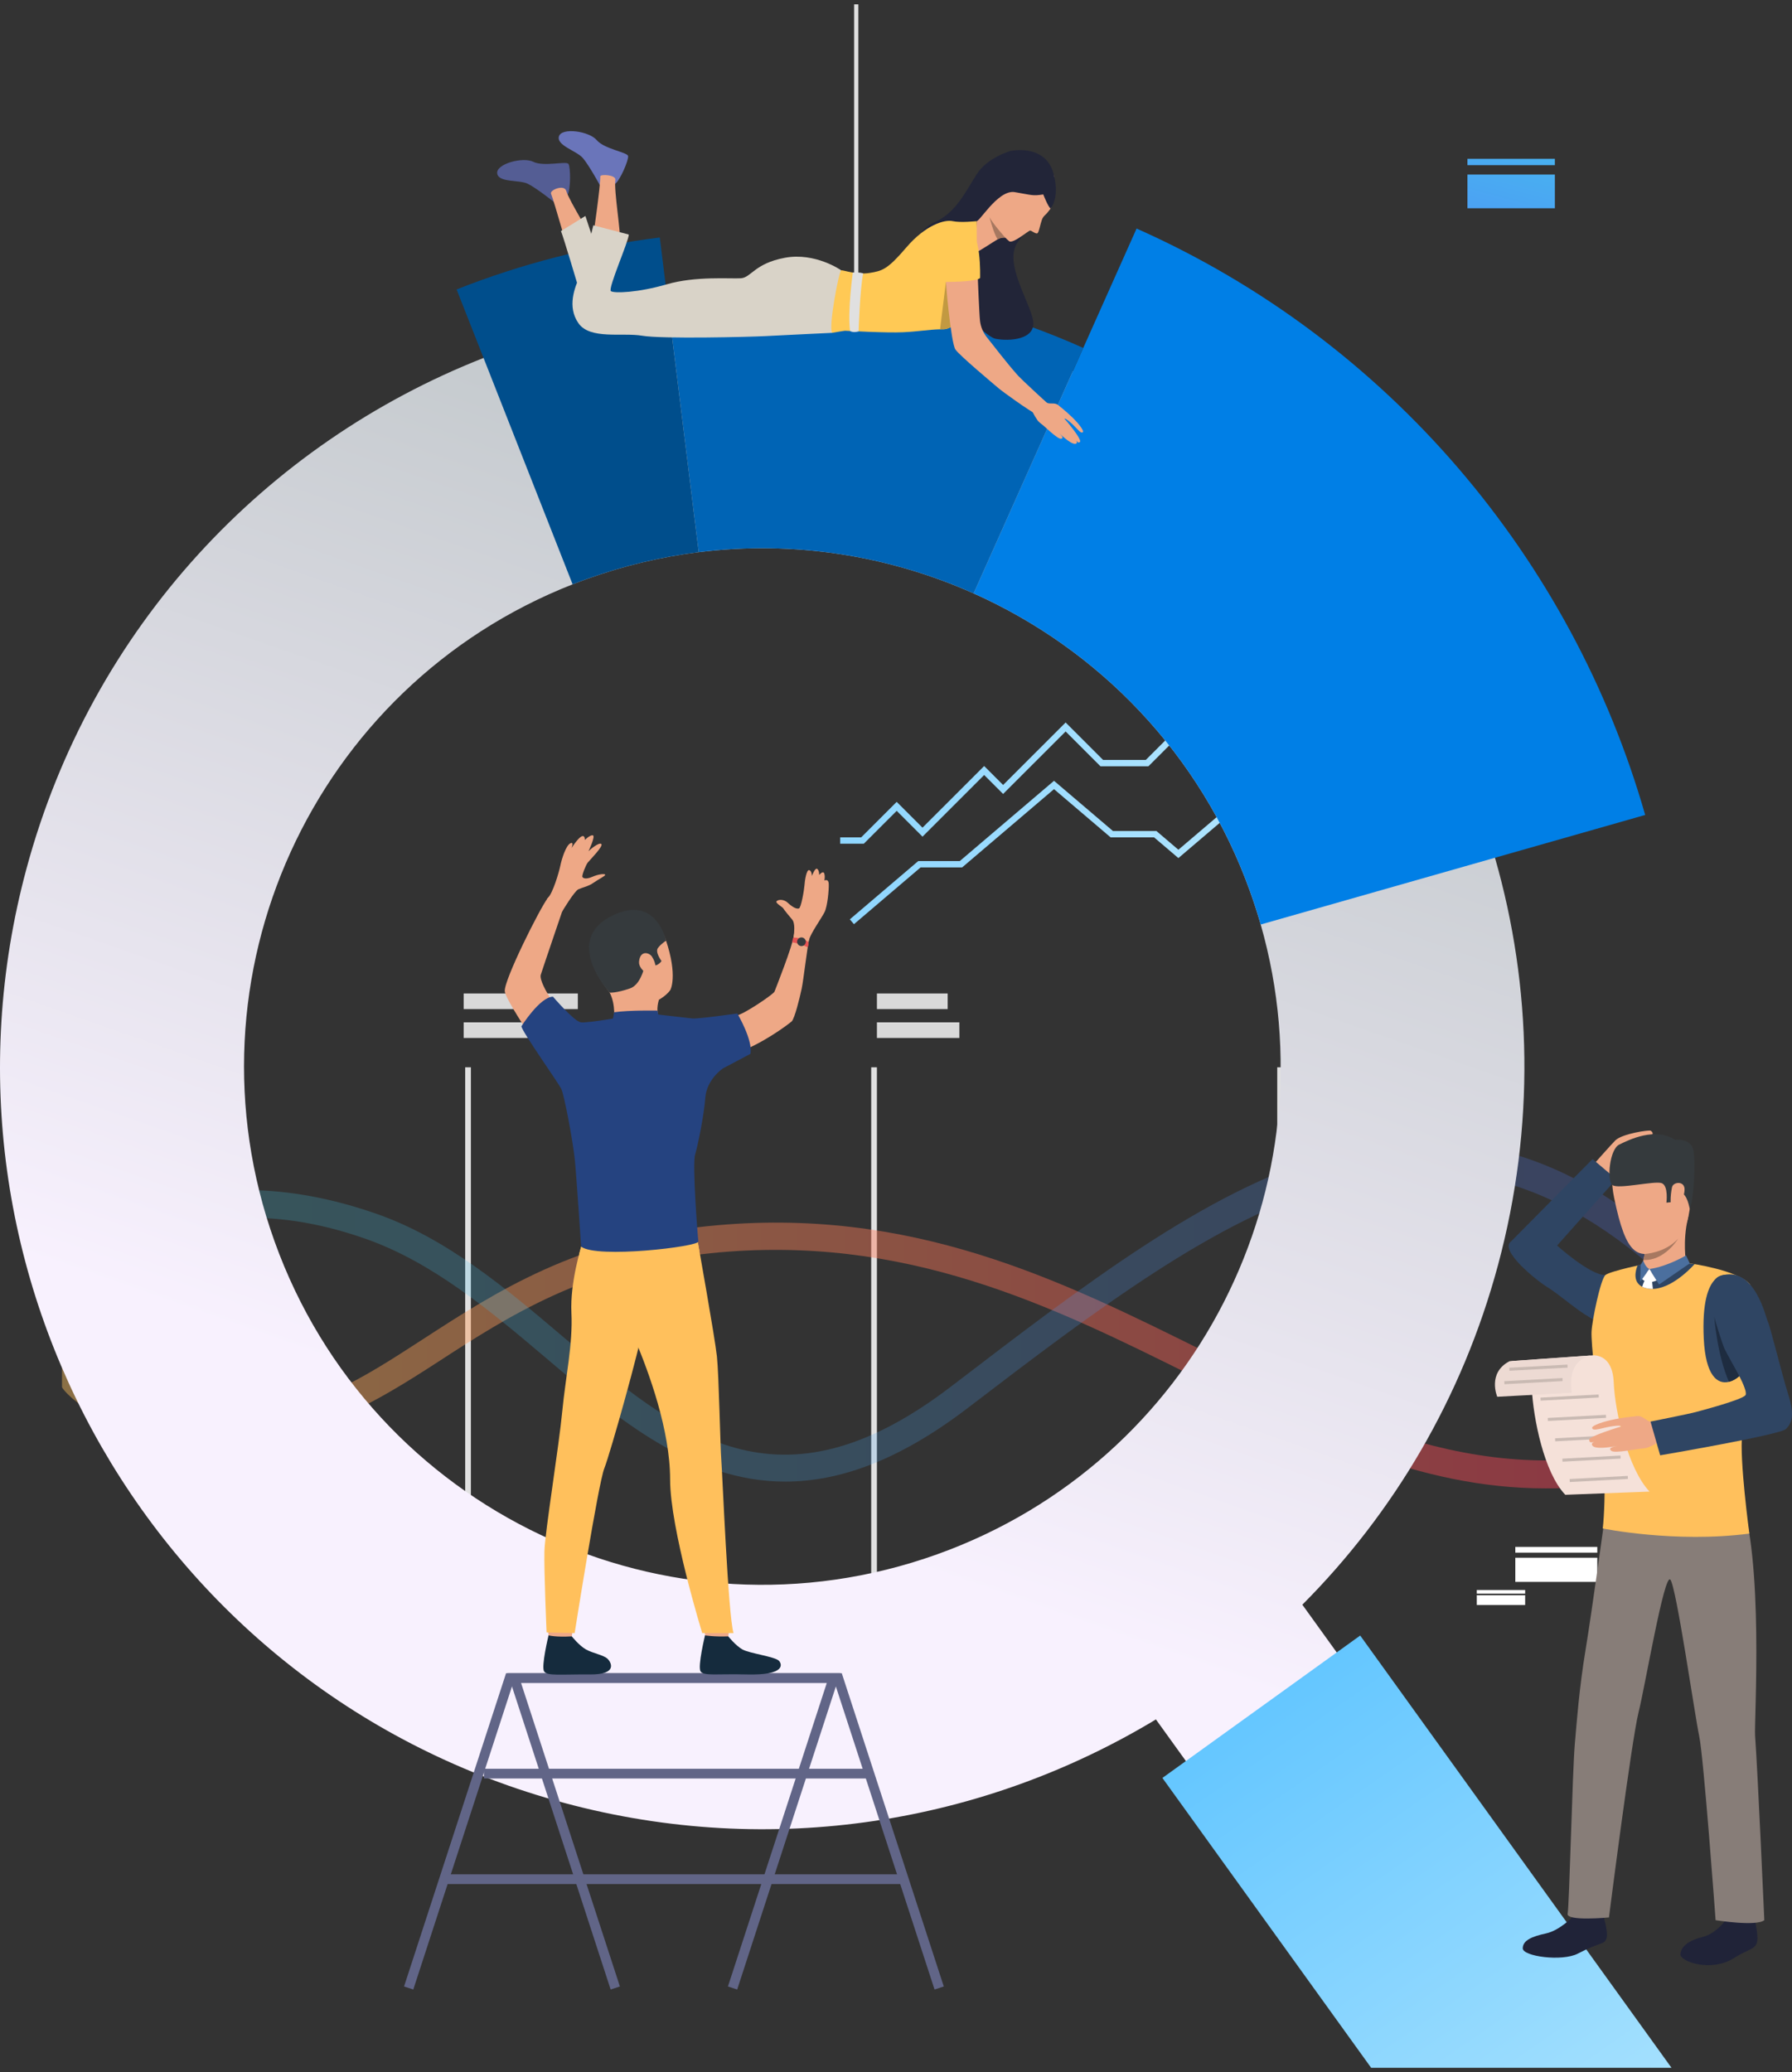 <svg width="205" height="237" viewBox="0 0 205 237" fill="none" xmlns="http://www.w3.org/2000/svg">
<rect x="0" y="0" width="205" height="237" fill="#333333" stroke="none"/>
<g clip-path="url(#clip0_791_6288)">
<path d="M53.87 122.07H53.216V190.589H53.87V122.07Z" fill="#E0E0E0"/>
<path d="M100.317 122.07H99.664V190.589H100.317V122.07Z" fill="#E0E0E0"/>
<path d="M146.765 122.07H146.112V190.589H146.765V122.07Z" fill="#E0E0E0"/>
<path d="M18.22 113.627H7.095V115.413H18.22V113.627Z" fill="#D9D9D9"/>
<path d="M22.876 116.929H7.095V118.715H22.876V116.929Z" fill="#D9D9D9"/>
<path d="M66.104 113.627H53.042V115.413H66.104V113.627Z" fill="#D9D9D9"/>
<path d="M61.394 116.929H53.042V118.715H61.394V116.929Z" fill="#D9D9D9"/>
<path d="M108.411 113.627H100.317V115.413H108.411V113.627Z" fill="#D9D9D9"/>
<path d="M109.751 116.929H100.317V118.715H109.751V116.929Z" fill="#D9D9D9"/>
<path d="M158.555 113.627H146.765V115.413H158.555V113.627Z" fill="#D9D9D9"/>
<path d="M156.199 116.929H146.765V118.715H156.199V116.929Z" fill="#D9D9D9"/>
<path d="M60.933 194.647H53.543V197.029H60.933V194.647Z" fill="#B8B8B8"/>
<path d="M107.707 194.647H100.317V197.029H107.707V194.647Z" fill="#B8B8B8"/>
<path d="M154.155 194.647H146.765V197.029H154.155V194.647Z" fill="#B8B8B8"/>
<g opacity="0.43">
<path d="M176.79 170.23C162.303 170.231 149.709 163.969 136.58 157.442C120.372 149.384 103.612 141.052 81.281 143.334C67.022 144.791 58.071 150.596 50.175 155.718C43.025 160.356 36.265 164.434 27.11 164.783C12.314 165.346 7.181 159.037 7.095 158.652V154.603C7.114 154.673 10.344 161.754 27.094 161.67C35.343 161.629 41.431 157.68 48.48 153.107C56.672 147.794 65.958 141.771 80.965 140.237C104.19 137.864 121.361 146.4 137.966 154.655C155.342 163.293 171.921 171.394 192.886 164.366V167.694C186.91 169.698 182.131 170.23 176.79 170.23V170.23Z" fill="url(#paint0_linear_791_6288)"/>
</g>
<g opacity="0.22">
<path d="M89.83 169.455C79.136 169.456 70.655 162.265 62.352 155.227C56.056 149.891 49.524 144.434 41.984 141.743C18.973 133.53 7.2 148.527 7.095 148.66V144.097C7.22 143.941 9.32 141.215 15.395 138.612C20.926 136.243 30.206 134.352 43.007 138.803C51.116 141.623 57.852 147.332 64.365 152.853C77.578 164.052 88.989 173.724 108.806 158.574C123.815 147.1 137.964 136.166 151.885 132.171C165.501 128.264 179.697 131.124 192.984 144.408L192.886 148.551C164.66 120.209 140.627 138.166 110.697 161.047C102.769 167.108 95.938 169.454 89.83 169.455Z" fill="url(#paint1_linear_791_6288)"/>
</g>
<path d="M97.69 105.702L97.218 105.148L105.043 98.484H109.794L120.576 89.302L127.319 95.045H132.292L134.805 97.186L142.614 90.535H146.577L163.01 76.54L163.481 77.093L146.845 91.262H142.881L134.805 98.141L132.024 95.772H127.052L120.576 90.257L110.062 99.211H105.31L97.69 105.702Z" fill="url(#paint2_linear_791_6288)"/>
<path d="M98.82 96.497H96.116V95.77H98.519L102.58 91.711L105.532 94.662L112.585 87.612L114.754 89.78L121.905 82.632L126.19 86.915H131.075L138.616 79.377H145.119L149.927 74.57H155.811L161.651 68.733L162.165 69.247L156.113 75.297H150.228L145.42 80.104H138.917L131.376 87.642H125.888L121.905 83.66L114.754 90.808L112.585 88.64L105.532 95.691L102.58 92.739L98.82 96.497Z" fill="url(#paint3_linear_791_6288)"/>
<path d="M171.034 98.149C171.03 98.134 171.026 98.118 171.021 98.103C164.067 73.856 146.71 53.131 122.73 42.467H122.728C118.62 40.623 114.309 39.094 109.835 37.89C98.638 34.877 87.357 34.195 76.513 35.536C76.505 35.538 76.493 35.538 76.485 35.541L76.469 35.536C69.173 36.449 62.071 38.271 55.318 40.94C55.304 40.945 55.291 40.951 55.278 40.956C30.477 50.707 10.473 71.694 3.018 99.393C-9.496 145.88 18.047 193.693 64.531 206.2C88.401 212.621 112.621 208.486 132.234 196.655L135.896 201.739L153.151 189.317L148.985 183.534C159.379 173.113 167.27 159.917 171.369 144.685C175.634 128.844 175.248 112.844 171.034 98.149L171.034 98.149ZM107.209 177.77C76.39 188.812 42.451 172.788 31.406 141.976C20.567 111.739 35.803 78.494 65.506 66.833C66.069 66.612 66.636 66.398 67.209 66.193C71.415 64.687 75.677 63.683 79.931 63.154C90.838 61.795 101.691 63.542 111.381 67.87C125.616 74.226 137.338 86.155 143.012 101.987C143.458 103.233 143.862 104.484 144.221 105.739C152.735 135.505 136.782 167.174 107.209 177.77H107.209Z" fill="url(#paint4_linear_791_6288)"/>
<path d="M188.204 93.209L171.021 98.103L144.222 105.739C143.862 104.484 143.458 103.233 143.013 101.987C137.338 86.155 125.616 74.226 111.381 67.87L122.728 42.467H122.73L123.924 39.793L130.022 26.14C158.924 38.993 179.838 63.981 188.204 93.209L188.204 93.209Z" fill="#007FE6"/>
<path d="M123.924 39.793L122.73 42.467L111.381 67.87C101.691 63.542 90.838 61.795 79.931 63.154L76.513 35.536L76.156 32.64C87.366 31.248 99.028 31.954 110.604 35.069C115.224 36.31 119.681 37.89 123.924 39.793L123.924 39.793Z" fill="#0064B5"/>
<path d="M79.931 63.154C75.677 63.683 71.415 64.687 67.21 66.193C66.636 66.399 66.069 66.612 65.506 66.833L55.318 40.94L52.233 33.104C59.649 30.168 67.448 28.165 75.461 27.164L75.479 27.168L76.156 32.64L76.513 35.536L79.931 63.154Z" fill="#004E8C"/>
<path d="M191.215 236.5H156.856L132.976 203.348L155.603 187.06L191.215 236.5Z" fill="url(#paint5_linear_791_6288)"/>
<path d="M68.614 21.159C68.614 21.159 67.376 18.887 66.671 18.069C65.967 17.251 63.627 16.638 63.945 15.593C64.263 14.549 67.398 15.003 68.262 16.025C69.125 17.047 71.76 17.41 71.851 17.842C71.942 18.273 70.936 20.636 70.371 21.022C69.806 21.408 68.614 21.159 68.614 21.159Z" fill="#6A75BA"/>
<path d="M63.351 23.083C63.351 23.083 61.335 21.484 60.364 21.013C59.392 20.542 57.001 20.909 56.878 19.823C56.755 18.738 59.813 17.91 61.011 18.506C62.21 19.101 64.773 18.388 65.027 18.748C65.282 19.108 65.297 21.676 64.932 22.254C64.567 22.833 63.351 23.082 63.351 23.082L63.351 23.083Z" fill="#545D94"/>
<path d="M67.83 27.245C67.83 27.245 68.71 21.225 68.671 20.181C68.659 19.883 70.483 19.994 70.397 20.567C70.212 21.816 71.053 26.654 70.907 27.54C70.761 28.426 67.755 27.802 67.83 27.245V27.245Z" fill="#EEA886"/>
<path d="M65.071 28.975C65.071 28.975 63.421 23.13 63.037 22.158C62.866 21.726 64.547 21.056 64.775 21.827C65.133 23.038 67.795 27.154 68.013 28.024C68.23 28.895 65.224 29.517 65.072 28.975L65.071 28.975Z" fill="#EEA886"/>
<path d="M66.217 33.037C66.217 33.037 64.445 27.063 64.172 26.427L66.967 24.701C66.967 24.701 68.262 28.517 68.444 29.471C68.625 30.425 66.217 33.037 66.217 33.037Z" fill="#D9D3C8"/>
<path d="M115.681 17.254C115.681 17.254 112.983 17.936 111.699 19.977C110.415 22.017 109.305 24.366 106.893 25.432C104.48 26.498 104.465 29.245 104.653 29.669C104.841 30.092 112.252 38.421 113.869 38.743C115.486 39.065 118.514 38.841 118.19 36.701C117.866 34.561 114.693 29.957 116.474 27.635C118.255 25.312 118.704 23.173 118.704 23.173L115.681 17.254Z" fill="#222538"/>
<path d="M115.211 27.215C115.211 27.215 115.131 27.189 115 27.177C114.846 27.162 114.623 27.167 114.368 27.252C114.305 27.274 114.221 27.317 114.122 27.375C113.48 27.753 111.963 28.778 111.758 28.803C111.521 28.831 111.721 25.292 111.721 25.292C111.721 25.292 112.529 23.863 112.631 22.923C112.732 21.982 115.211 27.215 115.211 27.215V27.215Z" fill="#EEA886"/>
<path d="M96.228 30.913C96.228 30.913 93.264 28.835 89.788 29.482C86.312 30.129 85.937 31.754 84.744 31.827C83.552 31.901 79.564 31.56 76.293 32.514C73.021 33.468 70.261 33.57 69.886 33.298C69.511 33.025 71.931 27.574 71.931 26.825L67.876 25.769C67.876 25.769 66.717 30.606 66.263 31.697C65.777 32.863 64.843 35.058 66.172 36.966C67.501 38.874 71.215 38.014 73.465 38.398C75.713 38.783 85.781 38.536 87.539 38.442C89.447 38.34 95.206 38.068 95.206 38.068L96.228 30.913V30.913Z" fill="#D9D3C8"/>
<path d="M120.579 20.142C120.579 20.142 120.768 23.07 120.117 23.948C119.857 24.299 119.681 24.49 119.562 24.593C119.396 24.739 119.266 24.922 119.192 25.13C118.991 25.693 118.867 26.486 118.707 26.655C118.533 26.84 118.027 26.37 117.844 26.369C117.661 26.368 115.877 27.907 115.45 27.592C115.024 27.277 112.421 24.637 112.64 22.827C112.858 21.016 113.657 18.314 116.587 18.33C119.518 18.347 120.355 19.414 120.579 20.142Z" fill="#EEA886"/>
<path d="M111.723 34.116C111.666 34.236 110.589 35.956 109.408 36.954C108.918 37.369 108.411 37.659 107.951 37.659C107.811 37.659 107.674 37.661 107.541 37.664C106.186 37.701 105.145 37.908 103.317 38C101.417 38.094 96.808 37.829 96.671 37.829C96.535 37.829 95.206 38.068 95.206 38.068C94.729 37.489 95.99 30.947 96.228 30.913C96.467 30.879 98.001 31.458 99.466 31.22C100.931 30.982 101.51 30.845 103.691 28.29C105.872 25.735 108.054 25.087 108.974 25.292C109.894 25.496 111.723 25.292 111.723 25.292C111.723 25.292 111.802 33.946 111.723 34.116L111.723 34.116Z" fill="#FFC955"/>
<path d="M119.347 22.238C119.347 22.238 119.893 23.653 120.183 23.848C120.183 23.848 121.237 22.733 120.56 19.983C119.883 17.233 117.33 16.975 115.681 17.254C113.629 17.602 111.563 24.542 111.67 25.218C111.776 25.895 114.076 21.631 116.09 21.974C118.104 22.317 118.12 22.43 119.347 22.238Z" fill="#222538"/>
<path d="M115 27.176C114.847 27.162 114.625 27.178 114.371 27.263C114.307 27.285 114.221 27.316 114.122 27.375C113.651 26.64 113.214 24.898 113.2 24.839C113.514 25.509 115 27.176 115 27.176Z" fill="#A77860"/>
<path d="M109.409 36.954C108.918 37.369 108.411 37.659 107.951 37.659C107.811 37.659 107.674 37.661 107.541 37.664L108.21 32.242L109.409 36.954Z" fill="#C29941"/>
<path d="M120.012 46.292L118.704 47.481C117.576 46.877 114.747 44.842 114.203 44.379C113.633 43.893 109.828 40.711 109.305 39.986C108.778 39.261 108.111 31.766 108.179 31.423C108.246 31.084 111.487 30.91 111.854 31.703C111.854 31.703 112.024 35.977 112.111 36.693C112.193 37.409 112.467 38.055 112.958 38.657C113.637 39.49 115.084 41.425 116.484 42.988C116.818 43.361 119.58 45.92 120.012 46.291L120.012 46.292Z" fill="#EEA886"/>
<path d="M112.12 31.799C112.12 31.799 112.325 26.107 110.473 26.177C108.132 26.266 107.781 29.13 108.099 32.242C108.099 32.242 111.598 32.276 112.12 31.799Z" fill="#FFC955"/>
<path d="M119.382 45.735C119.382 45.735 119.556 46.009 119.808 46.094C120.244 46.241 120.888 45.958 121.207 46.529C121.525 47.099 119.99 48.525 119.578 48.612C119.165 48.698 118.504 48.056 117.988 46.791C117.472 45.525 119.382 45.735 119.382 45.735Z" fill="#EEA886"/>
<path d="M121.072 46.351C121.072 46.351 121.855 46.946 122.646 47.712C123.341 48.383 124.047 49.264 123.869 49.43C123.626 49.657 123.152 48.901 122.419 48.279C121.744 47.707 121.783 47.928 121.783 47.928C121.783 47.928 121.775 47.864 122.391 48.625C123.052 49.442 123.736 50.413 123.532 50.553C123.404 50.641 123.398 50.664 123.109 50.405C123.244 50.588 123.212 50.648 123.141 50.708C122.771 51.017 121.612 49.959 121.152 49.539C121.503 49.864 121.727 50.138 121.37 50.18C120.961 50.228 119.389 48.661 118.772 48.152C118.099 47.596 121.072 46.351 121.072 46.351L121.072 46.351Z" fill="#EEA886"/>
<path d="M97.561 31.174C97.561 31.174 96.935 35.653 97.244 37.856C97.244 37.856 97.569 38.099 98.218 37.903C98.218 37.903 98.38 33.013 98.743 31.277C98.743 31.277 98.543 31.127 97.561 31.174Z" fill="#E0E0E0"/>
<path d="M98.193 0.5H97.709V34.561H98.193V0.5Z" fill="#E0E0E0"/>
<path d="M173.347 177.58H182.726V176.923H173.347V177.58Z" fill="white"/>
<path d="M173.347 180.925H182.726V178.162H173.347V180.925Z" fill="white"/>
<path d="M168.941 182.267H174.474V181.854H168.941V182.267Z" fill="white"/>
<path d="M168.941 183.566H174.474V182.448H168.941V183.566Z" fill="white"/>
<path d="M184.266 181.123H184.679V173.38H184.266V181.123Z" fill="white"/>
<path d="M167.872 23.82H177.872V19.964H167.872V23.82Z" fill="url(#paint6_linear_791_6288)"/>
<path d="M167.872 18.89H177.872V18.165H167.872V18.89Z" fill="url(#paint7_linear_791_6288)"/>
<path d="M58.701 192.478H94.584L83.275 227.199L84.333 227.544L96.116 191.366H57.894L46.222 227.199L47.28 227.544L58.701 192.478Z" fill="#616587"/>
<path d="M70.914 227.199L59.605 192.478H95.488L106.909 227.544L107.967 227.199L96.295 191.366H58.073L69.856 227.544L70.914 227.199Z" fill="#616587"/>
<path d="M99.282 202.299H55.363V203.411H99.282V202.299Z" fill="#616587"/>
<path d="M103.385 214.372H50.838V215.484H103.385V214.372Z" fill="#616587"/>
<path d="M76.682 113.232C76.682 113.232 77.577 111.667 76.158 107.473C74.786 103.417 70.037 103.785 68.528 106.384C67.018 108.982 67.528 110.596 69.75 113.531C71.972 116.465 75.76 114.574 76.682 113.232Z" fill="#EEA886"/>
<path d="M65.651 185.394C65.651 185.394 65.416 187.116 65.386 187.375C65.357 187.634 62.772 187.222 62.772 187.222L62.563 185.172C62.563 185.172 65.328 185.151 65.651 185.394Z" fill="#EEA886"/>
<path d="M65.414 187.156C65.414 187.156 66.233 188.194 67.025 188.647C67.817 189.099 69.062 189.278 69.53 189.746C69.868 190.084 70.762 191.54 67.472 191.51C64.182 191.481 62.596 191.716 62.243 191.158C61.891 190.6 62.753 187.04 62.753 187.04C62.753 187.04 63.559 187.267 65.414 187.156Z" fill="#152B3D"/>
<path d="M83.549 185.394C83.549 185.394 83.314 187.116 83.285 187.375C83.256 187.634 80.671 187.222 80.671 187.222L80.461 185.172C80.461 185.172 83.226 185.151 83.549 185.394H83.549Z" fill="#EEA886"/>
<path d="M83.312 187.156C83.312 187.156 84.132 188.194 84.924 188.647C85.716 189.099 88.631 189.471 89.099 189.939C89.437 190.277 90 191.638 85.37 191.51C82.082 191.42 80.494 191.716 80.142 191.158C79.789 190.6 80.652 187.04 80.652 187.04C80.652 187.04 81.674 187.221 83.312 187.156H83.312Z" fill="#152B3D"/>
<path d="M66.521 142.504C66.521 142.504 65.196 146.622 65.37 150.17C65.545 153.719 64.685 157.601 64.333 161.308C63.942 165.441 62.338 175.224 62.28 177.435C62.222 179.645 62.529 186.704 62.529 186.704L65.739 186.781C65.739 186.781 68.435 169.678 69.133 167.933C69.831 166.187 73.294 153.746 73.41 152.35C73.527 150.954 66.521 142.504 66.521 142.504Z" fill="#FFC05C"/>
<path d="M79.831 142.075C79.831 142.075 81.78 152.963 82.013 155.135C82.245 157.306 82.4 165.645 82.517 167.002C82.633 168.359 83.293 184.765 83.913 186.781H80.334C80.334 186.781 76.659 174.855 76.659 169.213C76.659 163.57 74.225 156.946 72.654 153.223C71.083 149.5 67.487 149.412 66.521 142.504C66.521 142.504 78.523 139.885 79.831 142.075L79.831 142.075Z" fill="#FFC05C"/>
<path d="M75.384 114.34C75.384 114.34 74.98 115.515 75.384 116.353C75.788 117.192 70.225 116.689 70.225 116.689C70.225 116.689 70.477 114.956 69.75 113.531C69.023 112.106 75.384 114.34 75.384 114.34Z" fill="#EEA886"/>
<path d="M66.263 143.401C66.263 143.401 68.264 145.455 80.01 143.081L79.831 142.075L66.478 142.578L66.263 143.401Z" fill="#FFC05C"/>
<path d="M76.226 116.625C76.226 116.625 78.28 116.835 78.867 116.947C79.454 117.059 83.406 116.241 84.216 116.157C85.027 116.073 88.483 113.705 88.595 113.426C88.707 113.146 90.698 108.106 90.809 107.017C90.921 105.927 92.749 106.489 92.592 107.24C92.299 108.645 91.923 112.055 91.716 113.044C91.493 114.111 90.896 116.528 90.561 116.826C90.225 117.123 87.113 119.49 84.067 120.496C81.02 121.502 78.726 122.983 78.726 122.983H63.711C63.711 122.983 57.87 114.637 57.745 113.379C57.619 112.122 61.824 103.764 62.663 102.716C63.501 101.668 64.714 103.058 64.714 103.058C64.714 103.058 62.201 110.428 61.866 111.476C61.53 112.524 64.789 117.128 65.683 117.142C66.577 117.156 68.874 116.863 69.895 116.821C70.915 116.779 71.991 116.332 71.991 116.332L76.226 116.625H76.226Z" fill="#EEA886"/>
<path d="M82.697 122.2C82.697 122.2 80.859 123.422 80.691 125.518C80.523 127.614 79.853 130.925 79.517 132.057C79.182 133.188 79.811 141.404 79.894 141.991C79.978 142.578 68.275 143.972 66.478 142.578C66.478 142.578 65.975 134.907 65.765 132.727C65.555 130.548 64.549 125.266 64.214 124.554C63.878 123.841 59.811 118.138 59.644 117.386C59.644 117.386 61.748 114.033 63.257 113.991C63.257 113.991 65.654 116.799 66.436 116.925C67.217 117.051 72.008 116.173 72.009 116.166C72.009 116.166 72.532 116.877 75.312 116.039C75.312 116.039 78.623 116.413 79.161 116.481C79.813 116.565 84.346 115.912 84.346 115.912C84.346 115.912 86.165 118.983 85.846 120.533L82.697 122.2Z" fill="#254380"/>
<path d="M90.704 107.671C90.704 107.671 91.115 105.729 90.621 105.171C90.339 104.854 89.663 104.013 89.601 103.889C89.54 103.766 88.814 103.349 88.814 103.148C88.814 102.947 89.524 102.7 90.142 103.272C90.76 103.843 91.146 103.967 91.393 103.905C91.64 103.843 91.995 101.789 92.026 101.28C92.057 100.77 92.254 99.427 92.572 99.52C92.891 99.612 92.875 100.199 92.875 100.199C92.875 100.199 93.246 99.18 93.493 99.381C93.74 99.581 93.709 100.076 93.709 100.076C93.709 100.076 94.173 99.504 94.296 99.921C94.42 100.338 94.296 100.709 94.296 100.709C94.296 100.709 94.775 100.446 94.806 101.095C94.837 101.743 94.667 103.642 94.327 104.322C93.987 105.001 92.716 106.778 92.564 107.472C92.412 108.167 90.704 107.672 90.704 107.672L90.704 107.671Z" fill="#EEA886"/>
<path d="M64.305 104.26C64.305 104.26 65.702 101.912 66.177 101.703C66.652 101.493 67.323 101.374 67.91 100.955C68.497 100.536 69.272 100.186 69.231 100.047C69.189 99.907 68.497 99.963 67.756 100.284C67.015 100.606 66.69 100.45 66.621 100.283C66.551 100.115 67.015 98.931 67.239 98.652C67.463 98.373 69.056 96.77 68.79 96.533C68.525 96.295 67.49 97.175 67.323 97.357C67.323 97.357 68.148 95.624 67.826 95.541C67.505 95.457 66.904 96.072 66.904 96.072C66.904 96.072 66.974 94.59 65.38 96.994C65.38 96.994 65.716 96.197 65.227 96.463C64.737 96.728 64.262 98.223 64.108 98.978C63.955 99.732 63.257 102.136 62.663 102.716C62.068 103.295 64.305 104.26 64.305 104.26L64.305 104.26Z" fill="#EEA886"/>
<path d="M69.75 113.531C69.75 113.531 70.486 113.596 72.051 113.055C73.617 112.515 73.734 109.779 74.072 110.103C74.763 110.764 75.415 110.308 75.676 109.916C75.676 109.916 74.912 108.91 75.266 108.426C75.62 107.942 76.197 107.588 76.197 107.588C76.197 107.588 75.096 102.283 70.085 104.7C64.216 107.532 69.75 113.531 69.75 113.531V113.531Z" fill="#353A3D"/>
<path d="M75.384 116.353L75.207 115.586C75.207 115.586 72.009 115.521 70.265 115.774L70.081 116.691C70.081 116.691 72.315 117.704 75.384 116.353Z" fill="#254380"/>
<path d="M74.595 109.432C74.304 108.949 73.23 108.624 73.104 109.991C73.006 111.051 75.023 112.208 75.042 111.221C75.061 110.233 74.788 109.753 74.595 109.432Z" fill="#EEA886"/>
<path d="M90.78 107.23C90.78 107.23 91.934 107.259 92.494 107.764C92.494 107.764 92.53 108.085 92.4 108.338C92.4 108.338 91.4 107.872 90.633 107.784C90.633 107.784 90.646 107.365 90.78 107.23Z" fill="#E55353"/>
<path d="M92.141 107.518C92.247 107.77 92.129 108.061 91.877 108.167C91.624 108.274 91.333 108.156 91.227 107.903C91.12 107.651 91.238 107.36 91.491 107.254C91.743 107.147 92.034 107.265 92.141 107.518Z" fill="#353A3D"/>
<path d="M183.289 134.421C183.289 134.421 182.266 134.558 182.273 134.125C182.281 133.692 182.352 133.126 182.352 133.126L183.289 134.421H183.289Z" fill="#EEA987"/>
<path d="M189.045 129.723L185.683 132.324C186.112 132.242 186.83 132.14 186.846 132.364C186.869 132.683 185.568 133.07 185.155 133.36C184.778 133.627 184.381 134.102 184.275 134.124L183.54 134.754L182.352 133.126C182.352 133.126 184.314 130.907 184.787 130.433C185.556 129.663 188.666 129.211 188.836 129.323C189.144 129.525 189.046 129.723 189.046 129.723H189.045Z" fill="#EEA987"/>
<path d="M184.896 134.863L182.184 132.567L172.885 141.961C171.429 142.962 175.724 146.41 176.937 147.162C180.054 149.095 183.731 153.567 187.545 150.84C191.681 147.883 185.66 145.78 183.653 145.831C181.915 145.876 178.126 142.456 178.126 142.456L184.896 134.863L184.896 134.863Z" fill="#2F4563"/>
<path d="M179.988 219.165C179.988 219.165 178.443 220.787 176.875 221.127C175.306 221.467 174.209 221.9 174.197 222.831C174.185 223.762 178.711 224.375 180.506 223.437C183.185 222.036 183.457 222.459 183.754 221.758C184.051 221.058 183.397 219.187 183.417 218.964C183.441 218.689 179.988 219.165 179.988 219.165L179.988 219.165Z" fill="#202338"/>
<path d="M180.162 218.389C180.162 218.389 179.958 219.149 179.988 219.165C180.018 219.181 183.522 219.574 183.416 218.964C183.33 218.47 183.208 217.932 183.208 217.932L180.161 218.389H180.162Z" fill="#2F6B8C"/>
<path d="M197.441 219.588C197.441 219.588 196.304 221.168 194.784 221.533C193.285 221.892 192.313 222.576 192.24 223.48C192.166 224.385 195.774 225.569 198.309 223.981C199.974 222.937 200.595 222.996 200.931 222.333C201.266 221.669 200.755 219.81 200.789 219.595C200.83 219.328 197.441 219.588 197.441 219.588V219.588Z" fill="#202338"/>
<path d="M197.487 218.807C197.487 218.807 197.412 219.571 197.441 219.588C197.469 219.606 200.809 220.196 200.789 219.594C200.773 219.116 200.577 218.521 200.577 218.521L197.487 218.807Z" fill="#2F6B8C"/>
<path d="M183.696 172.755C183.696 172.755 182.073 184.54 181.411 188.524C180.636 193.182 180.373 197.03 180.157 199.441C179.885 202.473 179.524 217.992 179.334 218.878C179.144 219.765 184.061 219.304 184.061 219.304C184.061 219.304 186.637 199.074 187.446 195.844C188.2 192.837 190.395 179.849 191.083 180.67C191.771 181.491 193.877 196.204 194.386 198.576C194.895 200.947 196.261 219.617 196.261 219.617C196.261 219.617 200.899 220.36 201.833 219.617C201.833 219.617 201.101 202.969 200.777 198.523C200.653 196.828 201.849 178.237 198.983 170.74C197.468 166.778 183.696 172.755 183.696 172.755L183.696 172.755Z" fill="#877D78"/>
<path d="M188.457 144.492C188.457 144.492 184.163 145.38 183.654 145.831C183.101 146.311 182.125 151.013 182.067 152.323C182.009 153.633 182.585 159.104 183.138 161.141C183.691 163.179 183.698 171.993 183.349 174.816C183.349 174.816 191.62 176.508 200.121 175.402C200.121 175.402 198.962 166.828 199.302 164.037C199.738 160.46 200.787 152.22 200.787 152.22C200.787 152.22 200.794 147.581 200.136 146.839C198.726 145.248 193.305 144.492 193.305 144.492H188.458L188.457 144.492Z" fill="#FFC05C"/>
<path d="M194.906 153.094C195.107 157.34 196.459 158.372 197.79 158.041C198.208 157.939 198.618 157.702 198.978 157.388C199.544 156.895 199.988 156.215 200.147 155.568C200.729 153.203 200.734 146.682 197.749 145.843C197.749 145.843 194.513 144.796 194.906 153.094H194.906Z" fill="#2F4563"/>
<path d="M182.063 155.023C182.063 155.023 184.459 154.625 184.605 158.099C184.75 161.572 186.255 168.025 188.706 170.597L179.065 170.963C176.614 168.391 175.41 162.233 175.227 158.761C175.059 155.568 172.685 155.685 172.685 155.685L182.062 155.023L182.063 155.023Z" fill="#F5E1D9"/>
<path d="M187.687 147.067C187.742 147.104 187.8 147.138 187.864 147.17C188.082 147.28 188.359 147.36 188.706 147.399C188.834 147.413 188.961 147.418 189.089 147.415C189.167 147.413 189.246 147.408 189.324 147.4C191.597 147.179 193.854 144.579 193.854 144.579C189.289 143.888 187.333 144.738 187.333 144.738C187.333 144.738 186.603 146.337 187.687 147.067Z" fill="#2F4563"/>
<path d="M188.663 131.342C188.663 131.342 183.263 130.259 184.651 136.987C186.039 143.716 187.343 144.216 190.55 142.741C193.757 141.265 193.364 136.942 193.477 134.815C193.589 132.688 190.378 131.375 188.663 131.342Z" fill="#EEA886"/>
<path d="M187.782 145.421C187.782 145.421 188.844 146.124 192.875 144.349C192.875 144.349 192.473 141.956 193.095 139.33C193.693 136.802 188.143 142.446 188.143 142.446C188.208 142.492 188.22 142.751 188.183 143.11C188.173 143.208 188.16 143.312 188.143 143.421C188.114 143.606 188.075 143.806 188.026 144.01C188.013 144.066 187.999 144.121 187.985 144.176C187.758 145.039 187.782 144.668 187.782 145.421Z" fill="#EEA886"/>
<path d="M193.298 138.289C193.298 138.289 193.027 136.476 192.247 136.428C191.468 136.38 191.245 137.488 191.245 137.488L190.633 137.551C190.633 137.551 190.886 135.63 190.102 135.323C189.317 135.015 185.08 136.062 184.443 135.529C183.807 134.996 184.121 131.454 185.236 130.909C186.351 130.364 189.327 128.879 191.646 130.369C191.646 130.369 193.419 130.124 193.717 131.552C194.015 132.981 193.756 137.211 193.298 138.289Z" fill="#353A3D"/>
<path d="M191.273 135.793C191.404 135.16 192.689 135.035 192.708 136.002C192.727 136.97 191.905 138.594 191.44 138.387C190.974 138.18 191.092 136.666 191.273 135.793Z" fill="#EEA886"/>
<path d="M192.874 143.585C192.874 143.585 190.767 144.856 188.682 145.142L189.791 146.911L193.305 144.492L192.874 143.585Z" fill="#4B6F9E"/>
<path d="M187.985 144.177C187.985 144.177 188.207 144.905 188.682 145.142L187.641 146.594L187.679 144.669L187.985 144.177Z" fill="#4B6F9E"/>
<path d="M188.682 145.142L187.857 146.292C187.857 146.292 188.379 146.952 189.503 146.452L188.682 145.142Z" fill="white"/>
<path d="M187.864 147.17C188.083 147.28 188.359 147.36 188.707 147.399C188.834 147.413 188.961 147.418 189.089 147.415L188.965 146.344H188.203C188.203 146.344 188.007 146.658 187.864 147.17Z" fill="white"/>
<path d="M188.002 144.108C190.392 144.234 191.922 141.756 191.967 141.684C190.467 143.322 188.143 143.421 188.143 143.421C188.114 143.606 188.051 143.903 188.002 144.108Z" fill="#A77860"/>
<path d="M182.063 155.022C182.063 155.022 179.194 155.289 179.801 159.292L171.283 159.753C171.283 159.753 170.108 157.026 172.686 155.685L182.063 155.022Z" fill="#EDDAD3"/>
<path d="M172.106 158.315L178.757 157.958L178.739 157.611L172.087 157.969L172.106 158.315Z" fill="#C9BAB3"/>
<path d="M172.677 156.777L179.329 156.419L179.31 156.073L172.659 156.431L172.677 156.777Z" fill="#C9BAB3"/>
<path d="M182.878 159.49L176.227 159.848L176.245 160.194L182.896 159.836L182.878 159.49Z" fill="#C9BAB3"/>
<path d="M183.712 161.817L177.061 162.175L177.079 162.521L183.73 162.164L183.712 161.817Z" fill="#C9BAB3"/>
<path d="M184.545 164.146L177.894 164.504L177.913 164.85L184.564 164.492L184.545 164.146Z" fill="#C9BAB3"/>
<path d="M185.379 166.474L178.728 166.832L178.747 167.178L185.398 166.82L185.379 166.474Z" fill="#C9BAB3"/>
<path d="M186.213 168.802L179.562 169.16L179.58 169.506L186.231 169.149L186.213 168.802Z" fill="#C9BAB3"/>
<path d="M189.445 162.505C189.445 162.505 189.075 162.679 188.755 162.592C188.202 162.441 187.729 161.673 187.006 162.068C186.282 162.462 186.89 165.11 187.257 165.499C187.625 165.887 188.752 165.66 190.161 164.65C191.569 163.64 189.445 162.505 189.445 162.505Z" fill="#EEA886"/>
<path d="M187.269 161.97C187.269 161.97 186.046 162.06 184.698 162.328C183.515 162.564 182.079 163.021 182.134 163.32C182.219 163.773 183.353 163.263 184.542 163.109C185.636 162.967 185.444 163.181 185.444 163.181C185.444 163.181 185.495 163.117 184.333 163.506C183.083 163.924 181.758 164.426 181.798 164.671C181.849 164.975 181.881 165.008 182.36 164.932C182.094 165.035 182.085 165.124 182.117 165.24C182.287 165.84 184.219 165.515 184.986 165.385C184.397 165.488 183.976 165.628 184.317 165.929C184.708 166.272 187.419 165.688 188.41 165.573C189.491 165.447 187.269 161.97 187.269 161.97L187.269 161.97Z" fill="#EEA886"/>
<path d="M196.797 145.927C195.92 146.215 195.451 147.454 195.985 150.026C196.575 152.871 197.236 154.254 197.616 154.924C197.997 155.594 200.053 159.026 199.677 159.569C199.301 160.112 194.334 161.404 193.995 161.5C193.322 161.691 188.815 162.59 188.815 162.59L189.919 166.448C189.919 166.448 203.64 164.108 204.308 163.44C204.976 162.773 205.325 161.868 204.586 159.535C203.835 157.165 202.486 151.615 202.246 151.181C202.006 150.747 200.75 144.628 196.797 145.927Z" fill="#2F4563"/>
<path d="M196.107 150.587C196.107 150.587 196.416 154.946 197.79 158.041C198.208 157.939 198.618 157.702 198.978 157.388C198.978 157.388 197.39 154.523 197.248 154.198C197.106 153.872 196.268 151.346 196.107 150.587Z" fill="#1E2C40"/>
</g>
<defs>
<linearGradient id="paint0_linear_791_6288" x1="7.095" y1="155.032" x2="192.886" y2="155.032" gradientUnits="userSpaceOnUse">
<stop stop-color="#FFC05C"/>
<stop offset="1" stop-color="#FF3857"/>
</linearGradient>
<linearGradient id="paint1_linear_791_6288" x1="7.095" y1="150.006" x2="192.984" y2="150.006" gradientUnits="userSpaceOnUse">
<stop stop-color="#40D5E6"/>
<stop offset="1" stop-color="#5577FF"/>
</linearGradient>
<linearGradient id="paint2_linear_791_6288" x1="97.218" y1="91.121" x2="163.481" y2="91.121" gradientUnits="userSpaceOnUse">
<stop stop-color="#8FD6FF"/>
<stop offset="1" stop-color="#BFEBFE"/>
</linearGradient>
<linearGradient id="paint3_linear_791_6288" x1="96.116" y1="82.615" x2="162.165" y2="82.615" gradientUnits="userSpaceOnUse">
<stop stop-color="#8FD6FF"/>
<stop offset="1" stop-color="#BFEBFE"/>
</linearGradient>
<linearGradient id="paint4_linear_791_6288" x1="108.397" y1="61.646" x2="71.068" y2="168.027" gradientUnits="userSpaceOnUse">
<stop stop-color="#C6CBCF"/>
<stop offset="1" stop-color="#F8F1FE"/>
</linearGradient>
<linearGradient id="paint5_linear_791_6288" x1="137.534" y1="184.419" x2="193.834" y2="265.846" gradientUnits="userSpaceOnUse">
<stop stop-color="#57C1FF"/>
<stop offset="1" stop-color="#BFEBFE"/>
</linearGradient>
<linearGradient id="paint6_linear_791_6288" x1="178.377" y1="1.304" x2="166.879" y2="44.325" gradientUnits="userSpaceOnUse">
<stop stop-color="#40D5E6"/>
<stop offset="1" stop-color="#5577FF"/>
</linearGradient>
<linearGradient id="paint7_linear_791_6288" x1="176.691" y1="4.245" x2="167.786" y2="37.566" gradientUnits="userSpaceOnUse">
<stop stop-color="#40D5E6"/>
<stop offset="1" stop-color="#5577FF"/>
</linearGradient>
<clipPath id="clip0_791_6288">
<rect width="205" height="236" fill="white" transform="translate(0 0.5)"/>
</clipPath>
</defs>
</svg>
